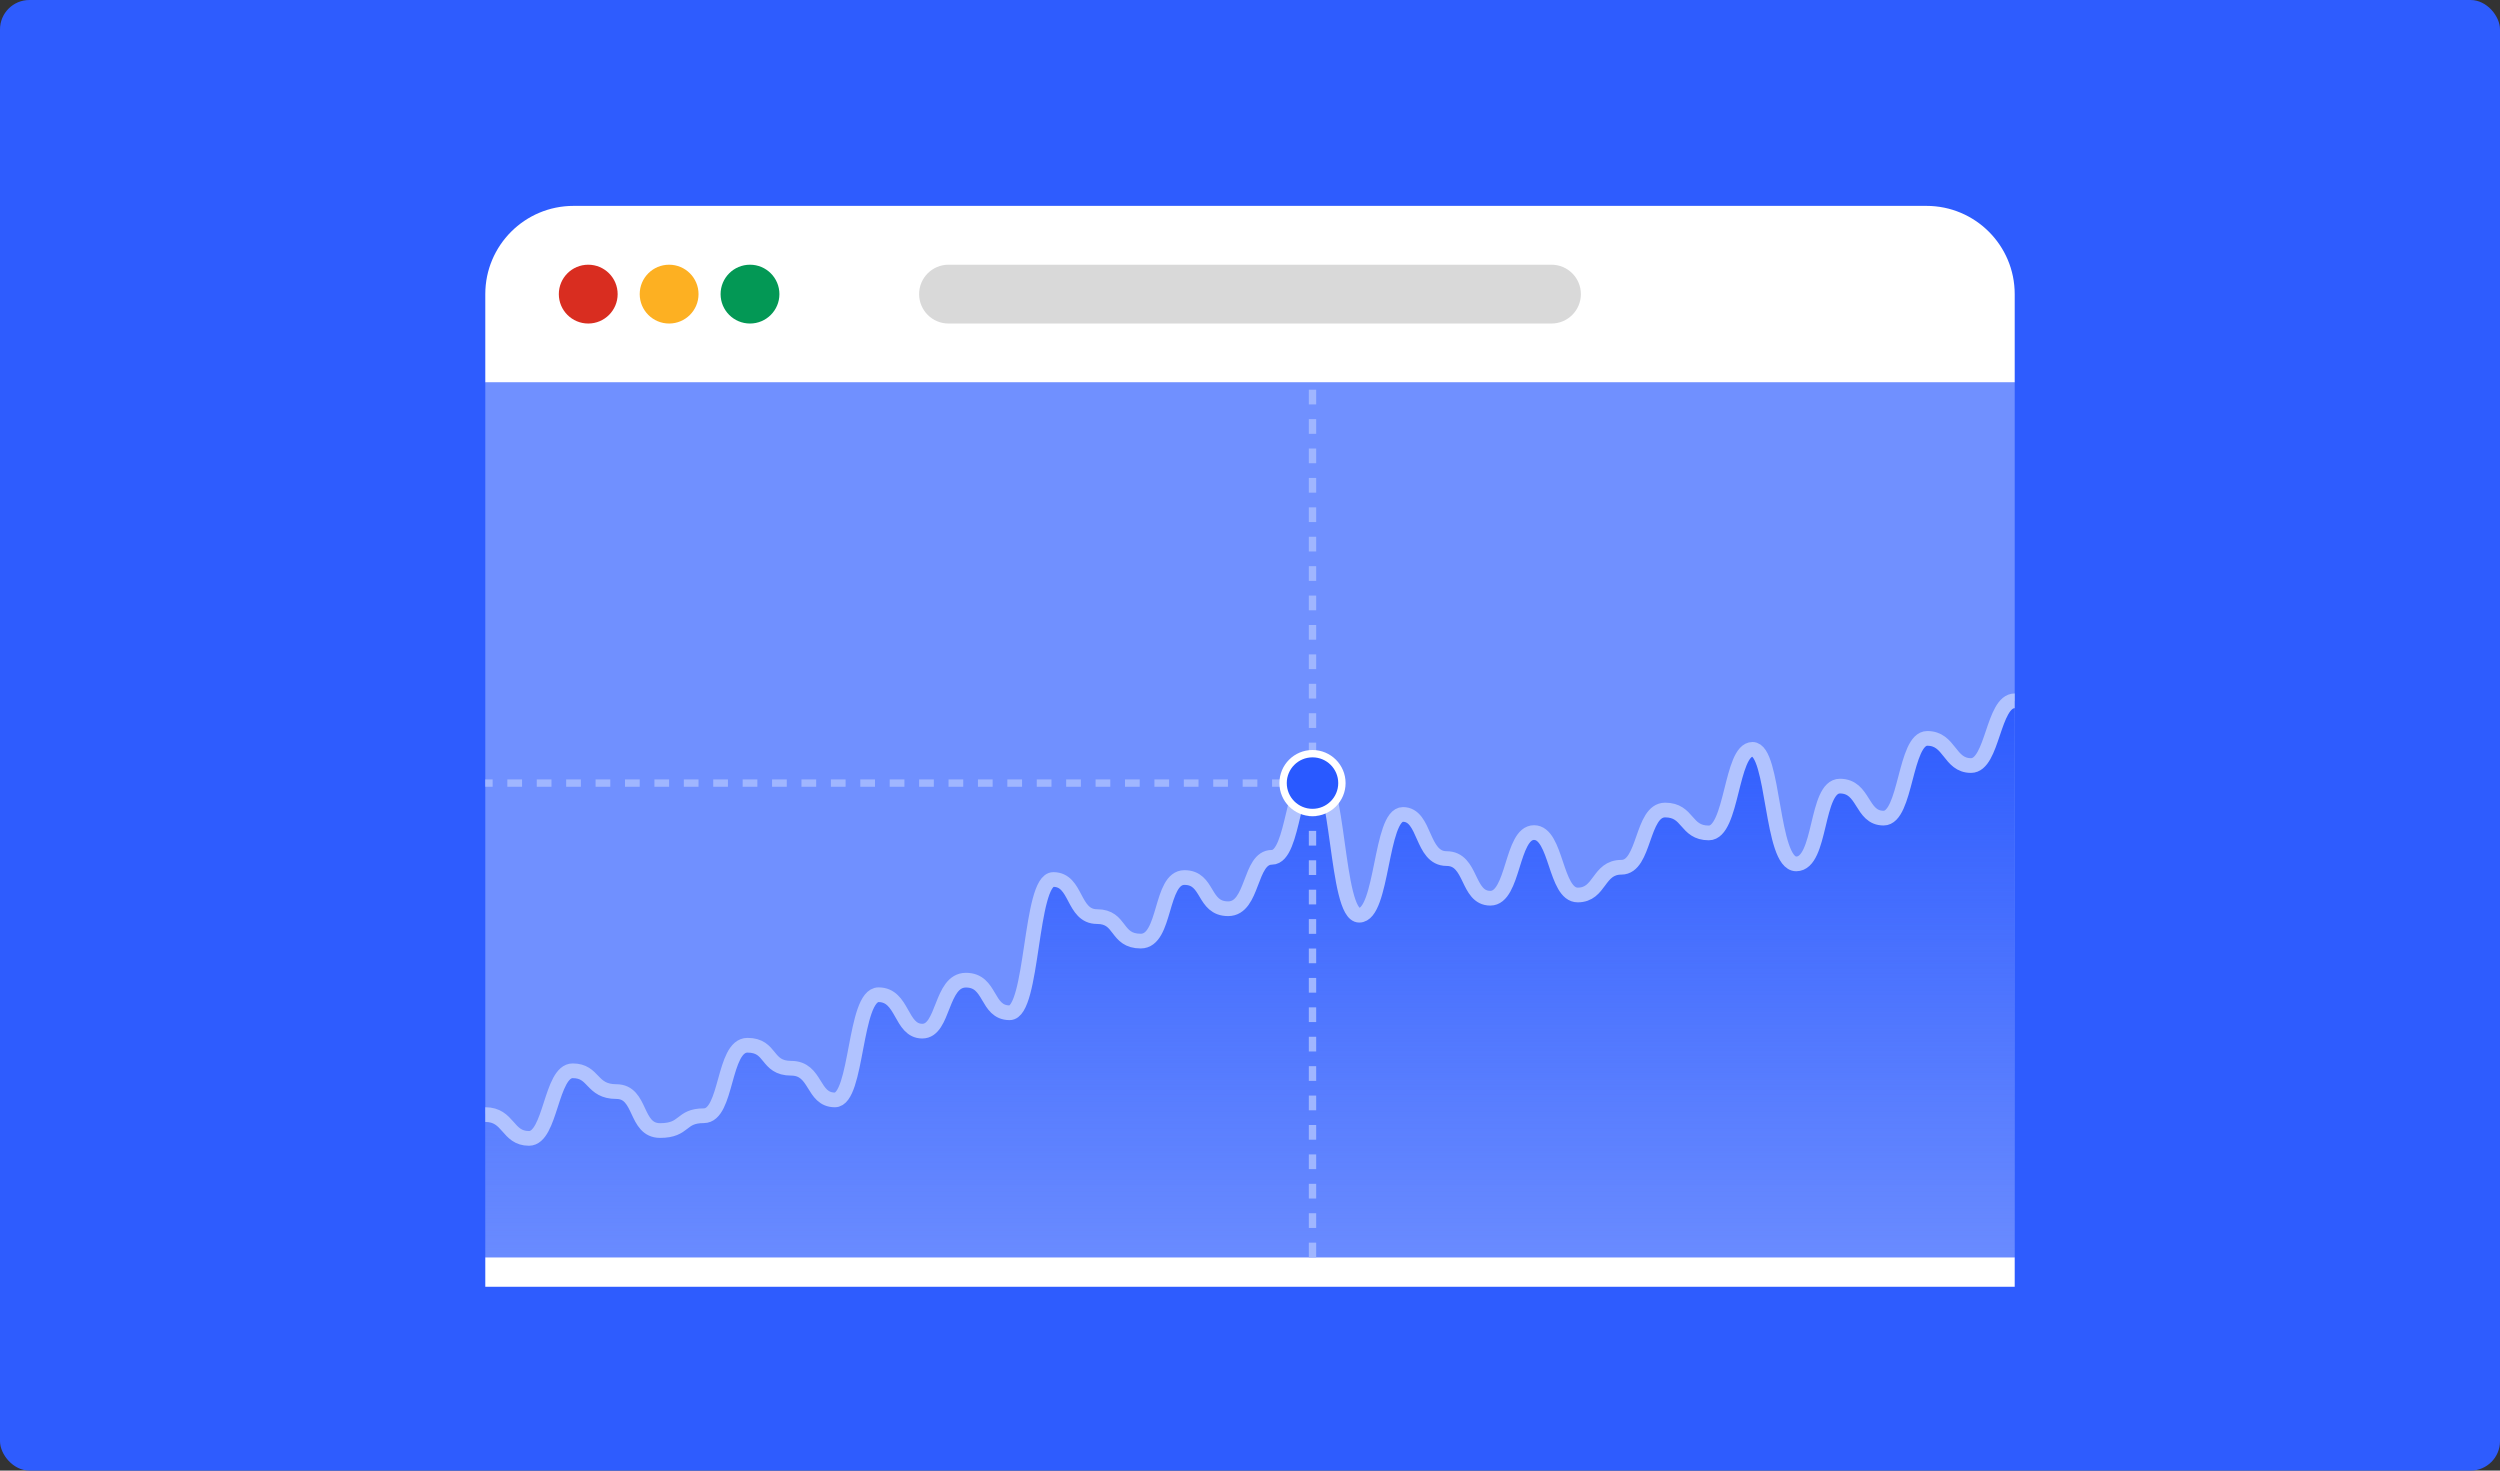 <svg width="340" height="200" viewBox="0 0 340 200" fill="none" xmlns="http://www.w3.org/2000/svg">
<rect x="0" y="0" width="340" height="200" fill="#333333" stroke="none"/>
<rect width="340" height="200" rx="4" fill="#2E5CFE"/>
<rect x="66" y="52" width="208" height="119" fill="#7090FF"/>
<rect width="208" height="4" transform="matrix(1 0 0 -1 66 175)" fill="white"/>
<path d="M66 40C66 33.373 71.373 28 78 28H262C268.627 28 274 33.373 274 40V52H66V40Z" fill="white"/>
<path d="M125 40C125 37.791 126.791 36 129 36H211C213.209 36 215 37.791 215 40C215 42.209 213.209 44 211 44H129C126.791 44 125 42.209 125 40Z" fill="#D9D9D9"/>
<path d="M76 40C76 37.791 77.791 36 80 36C82.209 36 84 37.791 84 40C84 42.209 82.209 44 80 44C77.791 44 76 42.209 76 40Z" fill="#D92D20"/>
<path d="M87 40C87 37.791 88.791 36 91 36C93.209 36 95 37.791 95 40C95 42.209 93.209 44 91 44C88.791 44 87 42.209 87 40Z" fill="#FDB022"/>
<path d="M98 40C98 37.791 99.791 36 102 36C104.209 36 106 37.791 106 40C106 42.209 104.209 44 102 44C99.791 44 98 42.209 98 40Z" fill="#039855"/>
<path d="M68.308 152.006L66 151.43V171H274V95.311L272.558 96.174L269.961 102.794L268.519 103.945L265.922 103.369L263.037 100.491L261.307 100.779L258.71 107.11L256.979 111.14H254.671L252.363 107.398L250.816 107.11H249.19L246.017 116.32L245.151 116.895L243.709 117.471L242.266 115.456L239.958 103.369L238.516 101.93L237.074 102.506L234.189 112.291L232.458 113.442L229.284 111.715L227.553 110.276H225.245L222.938 115.744L221.495 117.759L218.61 118.334L216.302 121.212L214.86 121.788L213.417 121.212L210.244 113.73L207.648 113.154L204.474 120.924L203.32 122.076L201.589 121.788L198.128 116.895L195.531 116.608L193.512 113.442L192.069 111.14L190.627 110.564L189.473 111.427L186.588 122.363L185.723 124.09L184.569 124.378L183.126 121.5L180.241 106.247L179.376 105.096H178.799L177.356 105.959L175.049 114.593L173.895 116.32L171.587 116.895L168.702 122.651L167.836 123.514H166.394L164.663 122.363L162.932 119.773L161.49 119.198L159.182 120.637L157.739 125.529L156.297 127.256L154.854 127.831L152.258 126.392L150.239 124.666L148.219 124.378L147.354 123.514L145.046 120.349L143.603 119.485L142.161 120.349L139.853 132.724L138.122 137.328H136.391L133.795 134.163L132.352 133.587L130.044 133.299L128.025 137.616L126.006 139.919L124.852 140.206L122.544 136.753L119.947 135.314L118.216 135.889L114.755 148.84L113.312 149.416L111.004 147.113L107.831 144.811H106.388L104.657 142.796L102.061 141.933L100.33 142.796L98.022 149.991L95.714 151.43L94.272 152.006L92.252 152.869L89.079 153.445L87.348 152.006L85.329 148.84L82.732 148.264L80.424 146.538L78.405 145.387L77.251 145.674L76.097 147.977L73.789 153.445L72.347 154.596L70.616 154.308L68.308 152.006Z" fill="url(#paint0_linear_1674_678455)"/>
<path d="M274 95.311C271.029 95.311 271.029 104.114 268.057 104.114C265.086 104.114 265.21 100.42 262.114 100.42C259.019 100.42 259.267 111.266 256.171 111.266C253.076 111.266 253.571 106.911 250.229 106.911C246.886 106.911 247.752 117.49 244.286 117.49C240.819 117.49 241.314 101.913 238.343 101.913C235.371 101.913 235.619 113.278 232.4 113.278C229.181 113.278 229.676 110.165 226.457 110.165C223.238 110.165 223.733 117.946 220.514 117.946C217.295 117.946 217.667 121.719 214.571 121.719C211.476 121.719 211.724 113.23 208.629 113.23C205.533 113.23 205.905 122.159 202.686 122.159C199.467 122.159 200.21 116.767 196.743 116.767C193.276 116.767 193.895 110.763 190.8 110.763C187.705 110.763 188.076 124.469 184.857 124.469C181.638 124.469 182.133 104.899 178.914 104.899C175.695 104.899 176.067 116.594 172.971 116.594C169.876 116.594 170.495 123.589 167.029 123.589C163.562 123.589 164.429 119.345 161.086 119.345C157.743 119.345 158.61 127.99 155.143 127.99C151.676 127.99 152.543 124.658 149.2 124.658C145.857 124.658 146.476 119.612 143.257 119.612C140.038 119.612 140.533 137.736 137.314 137.736C134.095 137.736 134.838 133.303 131.371 133.303C127.905 133.303 128.4 140.235 125.429 140.235C122.457 140.235 122.829 135.284 119.486 135.284C116.143 135.284 116.638 149.588 113.543 149.588C110.448 149.588 111.067 145.281 107.6 145.281C104.133 145.281 105 142.153 101.657 142.153C98.314 142.153 98.933 151.741 95.714 151.741C92.495 151.741 93.238 153.753 89.771 153.753C86.305 153.753 87.295 148.456 83.829 148.456C80.362 148.456 80.857 145.627 77.886 145.627C74.914 145.627 74.914 154.822 71.943 154.822C68.971 154.822 69.219 151.584 66 151.584" stroke="#B1C3FF" stroke-width="2"/>
<line x1="175" y1="106.5" x2="66" y2="106.5" stroke="#A0B6FF" stroke-dasharray="2 2"/>
<line x1="178.5" y1="171" x2="178.5" y2="52" stroke="#A0B6FF" stroke-dasharray="2 2"/>
<circle cx="178.5" cy="106.5" r="4" fill="#2959FF" stroke="white"/>
<defs>
<linearGradient id="paint0_linear_1674_678455" x1="170" y1="95.311" x2="170" y2="171" gradientUnits="userSpaceOnUse">
<stop stop-color="#2E5CFE"/>
<stop offset="1" stop-color="#2E5CFE" stop-opacity="0.1"/>
</linearGradient>
</defs>
</svg>
